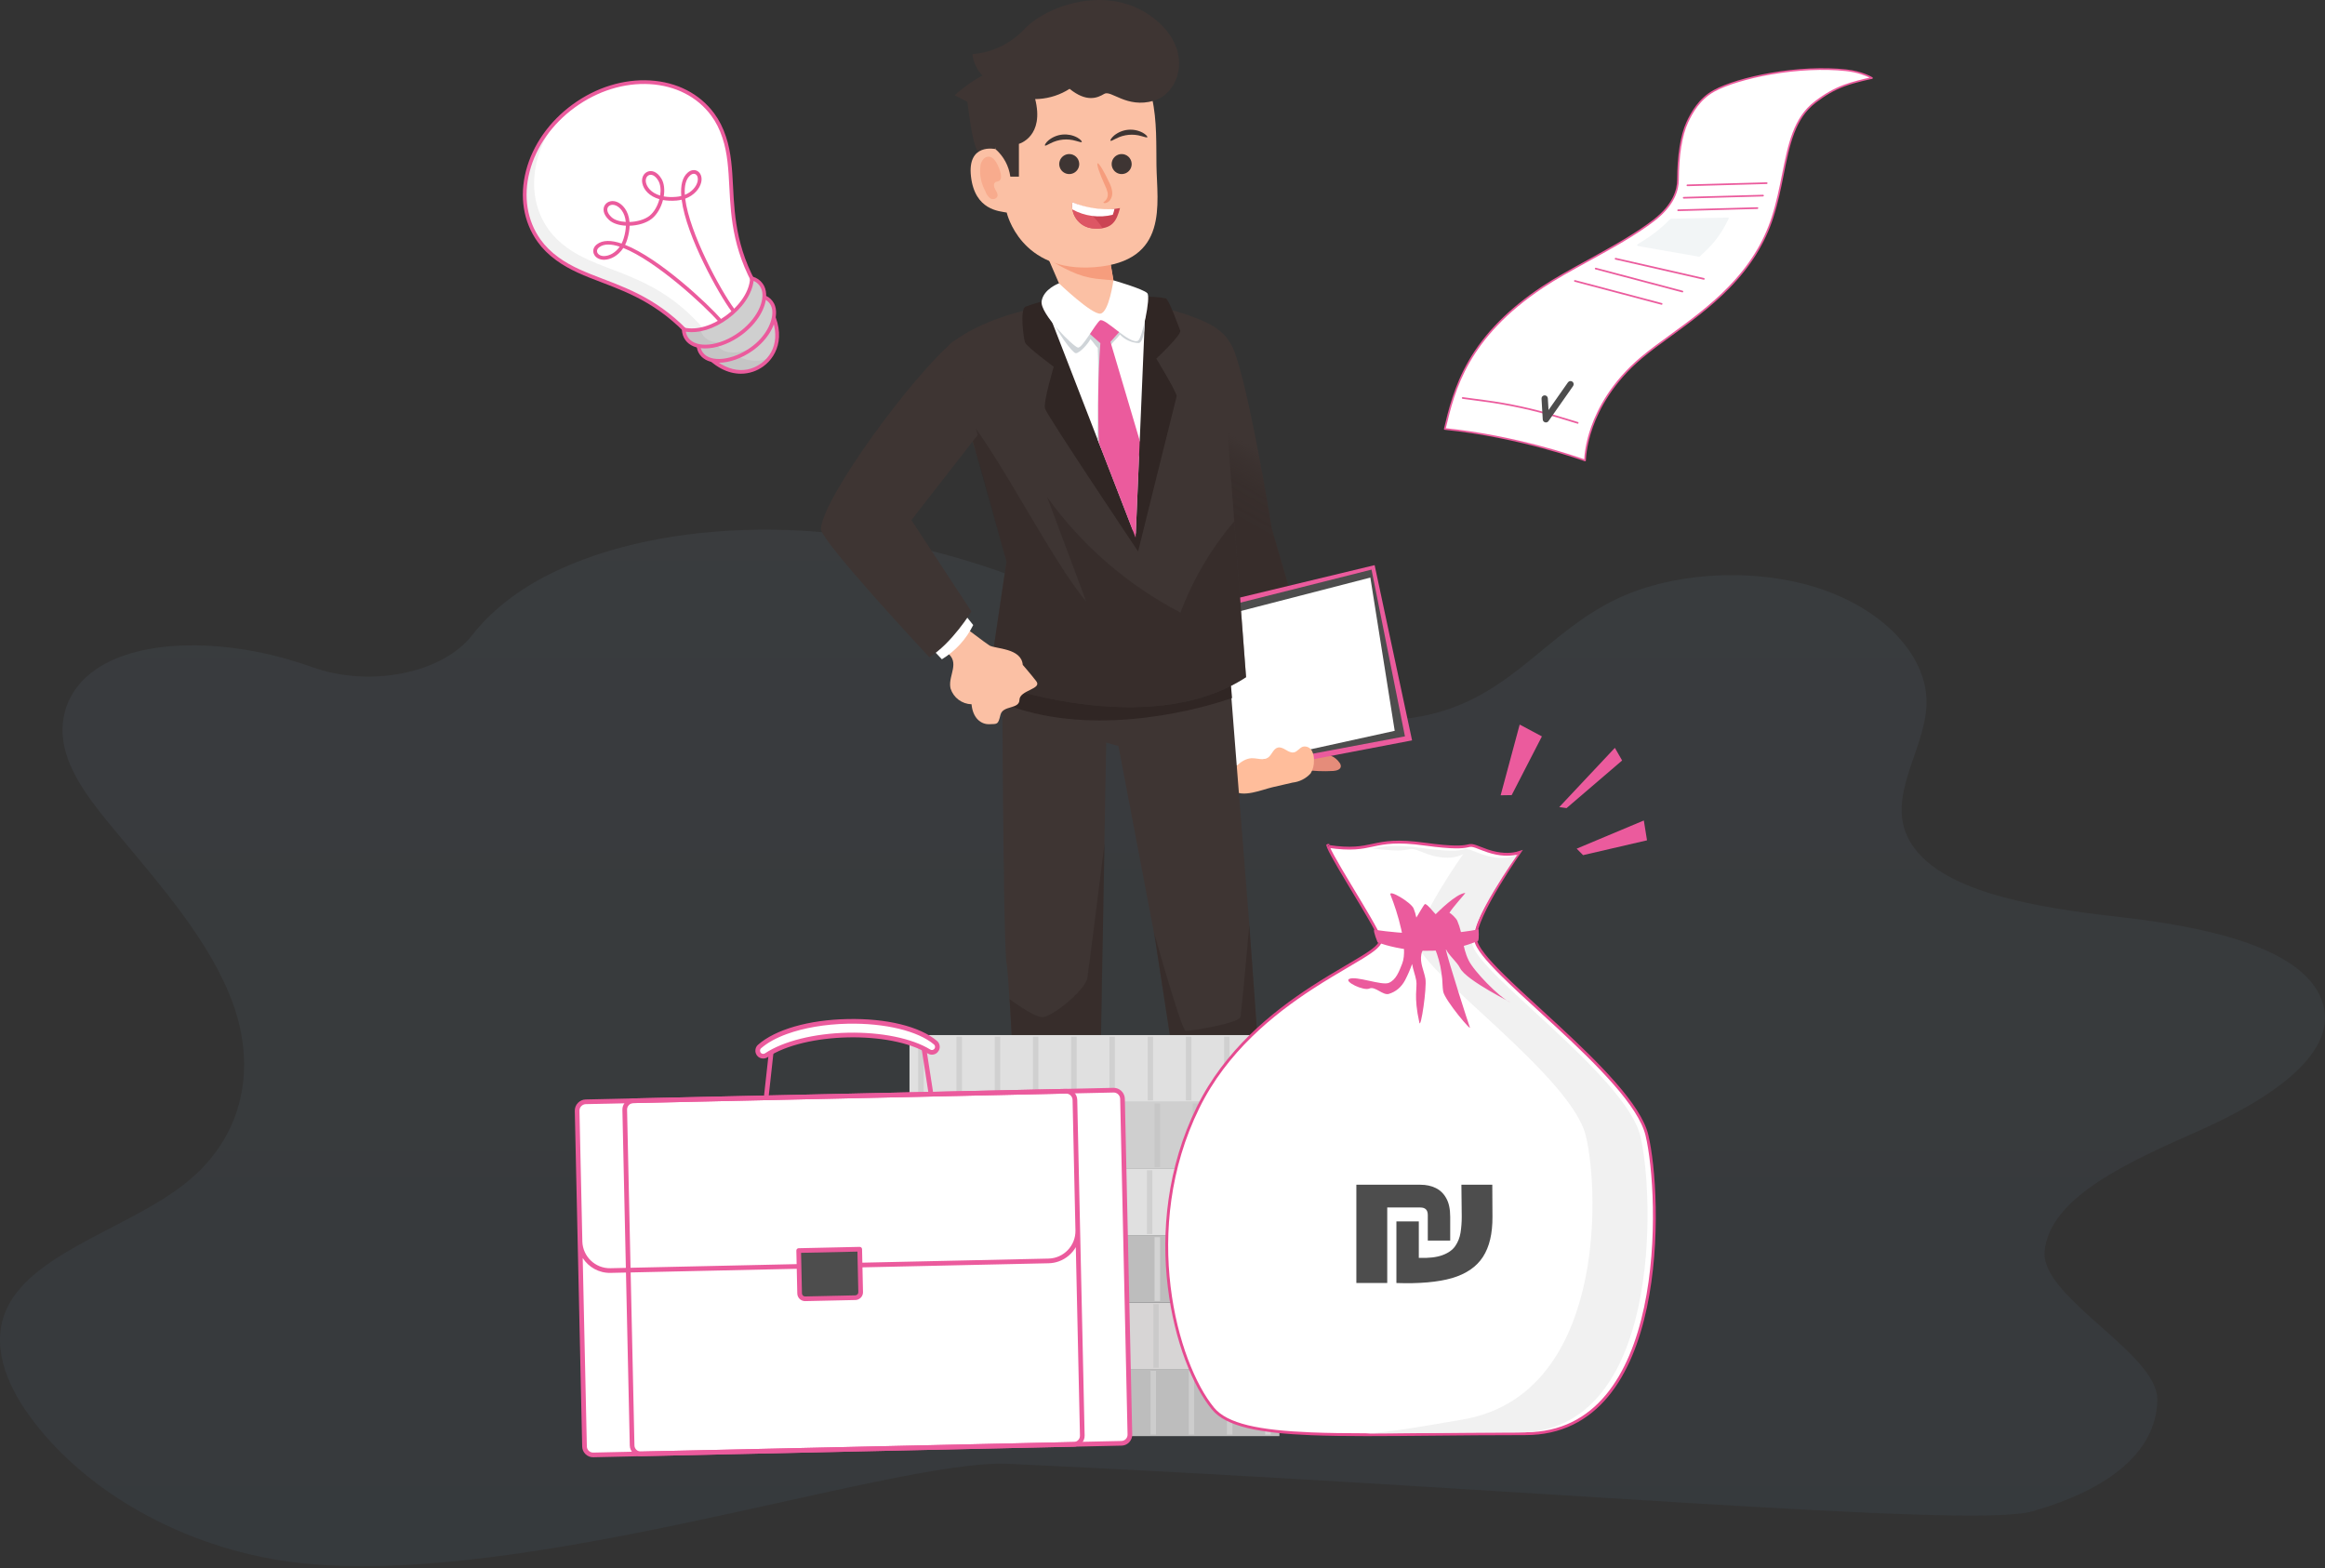 <svg xmlns="http://www.w3.org/2000/svg" width="1014" height="684" viewBox="0 0 1014 684" fill="none"><rect x="0" y="0" width="1014" height="684" fill="#333333" stroke="none"/><path opacity="0.06" d="M1012.52 435.977C1003.7 412.746 960.639 404.006 924.373 399.924C888.107 395.842 845.115 389.008 832.697 366.466C822.28 347.551 839.547 327.286 840.207 307.248C840.878 286.869 822.536 266.629 794.729 257.066C766.922 247.504 730.983 249.077 705.628 260.967C675.018 275.321 659.959 302.593 624.665 311.359C601.204 317.185 574.157 312.995 552.213 304.879C530.269 296.762 512.066 285.07 492.674 274.551C456.824 255.103 415.273 239.153 369.555 233.285C323.837 227.418 273.573 232.622 237.467 251.544C224.341 258.423 213.534 267.25 205.865 277.07C192.943 293.613 161.536 299.953 136.334 291.014C131.896 289.441 127.343 288.018 122.673 286.745C96.093 279.513 61.864 278.361 42.034 291.794C28.653 300.86 25.146 314.659 28.401 327.1C31.656 339.541 40.798 350.985 50.044 362.108C70.304 386.479 91.942 410.882 101.651 437.816C111.36 464.75 107.369 495.262 80.354 516.464C56.875 534.889 17.817 545.341 4.559 567.684C-4.355 582.706 0.896 599.888 10.908 614.7C31.128 644.612 70.242 671.027 118.183 679.828C215 697.602 387.863 635.999 439.923 638.412C662.756 648.742 859.754 666.777 886.334 659.146C925.752 647.831 940.656 629.39 940.879 610.424C941.117 590.28 889.941 565.851 891.718 545.746C893.82 521.98 929.049 506.435 959.221 493.053C989.393 479.67 1021.31 459.136 1012.52 435.977Z" fill="url(#paint0_linear_201_1034)"></path><path d="M536.31 149.367C542.871 157.177 554.68 230.653 554.68 230.653L573.05 293.515L536.31 278.361L529.771 171.474L536.31 149.367Z" fill="#3E3533"></path><path d="M536.31 149.367C542.871 157.177 554.68 230.653 554.68 230.653L573.05 293.515L536.31 278.361L529.771 171.474L536.31 149.367Z" fill="url(#paint1_linear_201_1034)"></path><path d="M584.218 332.639C584.576 333.089 584.774 333.645 584.781 334.219C584.69 335.636 582.884 336.145 581.465 336.23C577.255 336.483 573.031 336.313 568.855 335.721C569.194 334.085 570.007 332.585 571.192 331.408C572.378 330.231 573.883 329.429 575.522 329.102C577.16 328.775 578.858 328.937 580.405 329.569C581.951 330.201 583.278 331.274 584.218 332.654V332.639Z" fill="#E58C7A"></path><path d="M503.176 269.641L599.515 246.475L615.848 322.897L518.4 341.504L503.176 269.641Z" fill="#EB5B9D"></path><path d="M598.167 248.422L612.74 321.136L519.885 338.621L507.09 271.357L598.167 248.422Z" fill="#4D4D4D"></path><path d="M597.649 251.896L608.273 318.73L522.222 337.631L511.488 274.124L597.649 251.896Z" fill="white"></path><path d="M537.962 344.65C541.715 348.128 550.65 344.334 554.906 343.341L563.711 341.311C566.733 340.98 569.531 339.563 571.587 337.324C572.623 335.643 573.13 333.69 573.042 331.718C573.149 330.198 572.82 328.679 572.093 327.339C571.715 326.68 571.135 326.159 570.439 325.854C569.743 325.55 568.967 325.477 568.226 325.648C566.765 326.119 565.883 327.769 564.388 328.117C561.922 328.696 559.753 325.423 557.296 326.037C555.25 326.546 554.703 329.303 552.945 330.463C550.909 331.804 548.203 330.561 545.781 330.681C541.076 330.909 535.603 336.78 536.371 341.406C536.519 342.636 537.08 343.78 537.962 344.65V344.65Z" fill="#FFBD9B"></path><path d="M439.095 79.008C441.507 78.901 443.808 77.967 445.612 76.362C447.572 73.965 441.16 54.331 441.16 54.331C444.763 51.062 446.975 46.535 447.341 41.684C447.433 34.304 442.542 30.494 434.934 30.962C427.327 31.43 416.35 41.551 416.35 41.551L421.927 44.425C421.927 44.425 423.726 61.182 426.104 65.47C428.481 69.757 439.095 79.008 439.095 79.008Z" fill="#3E3533"></path><path d="M424.459 46.344C426.691 56.8 434.077 82.619 434.077 82.619L440.647 75.132L437.353 42.857L424.459 46.344Z" fill="#3E3533"></path><path d="M451.965 570.687L454.896 555.002L472.772 557.607L471.824 572.328C470.484 574.478 468.599 576.234 466.36 577.42C464.122 578.605 461.61 579.178 459.079 579.079C457.985 579.263 456.862 579.159 455.82 578.779C454.778 578.398 453.853 577.753 453.135 576.906C452.418 576.06 451.933 575.042 451.728 573.952C451.522 572.861 451.604 571.737 451.965 570.687Z" fill="#302624"></path><path d="M531.75 560.715L531.168 573.47L534.589 581.776L549.342 577.077L552.564 567.617L553.642 552.918L531.75 560.715Z" fill="#302624"></path><path d="M586.655 582.379C582.08 580.093 567.539 575.702 557.367 567.649C556.811 567.216 556.169 566.907 555.483 566.744C554.797 566.58 554.085 566.565 553.393 566.7L552.609 566.845C552.051 569.017 550.943 571.009 549.393 572.628C547.842 574.248 545.901 575.441 543.756 576.094C538.697 577.719 531.141 573.482 531.141 573.482L529.771 591.567H588.005C588.74 591.158 589.295 590.489 589.564 589.692C589.564 589.692 592.504 585.291 586.655 582.379Z" fill="#302624"></path><path d="M534.616 273.292C534.616 273.292 543.605 387.982 544.487 398.403C545.369 408.824 556.369 564.079 556.369 564.079C547.143 567.239 537.201 567.671 527.736 565.325L503.653 408.818L487.793 325.348L482.453 323.865C482.453 323.865 480.638 425.474 480.6 424.959C480.562 424.443 478.314 561.392 478.314 561.392C464.962 568.133 446.409 560.845 446.409 560.845C446.409 560.845 440.632 427.981 439.004 420.219C437.376 412.457 436.939 263.415 436.939 263.415L534.616 273.292Z" fill="#3E3533"></path><path d="M537.329 304.426C517.666 311.24 473.145 321.401 436.946 306.547C436.893 297.242 437.029 284.905 437.003 278.367L535.694 286.945C536.134 292.667 536.697 296.484 537.329 304.426Z" fill="#302624"></path><path d="M531.368 262.919C530.603 260.114 529.986 258.35 529.986 258.35L442.851 261.926C442.851 261.926 442.535 263.706 442.07 266.748C442.5 267.345 442.851 267.794 442.851 267.794C481.735 283.666 509.893 283.682 531.368 262.919Z" fill="#330E00"></path><path d="M423.674 188.823L438.945 244.935L431.18 297.36C431.18 297.36 500.163 323.577 543.448 295.33L534.557 178.177L423.674 188.823Z" fill="#3E3533"></path><path d="M523.733 139.566C532.978 143.458 545.96 151.264 534.555 178.177L530.587 261.044C530.587 261.044 535.014 273.814 532.222 276.536C510.741 297.372 482.557 297.372 443.629 281.481C442.714 280.358 441.937 279.129 441.315 277.82C439.889 272.189 444.644 256.469 444.644 256.469L422.873 188.823C422.873 188.823 401.426 159.634 415.626 149.048C437.976 132.395 487.148 124.165 523.733 139.566Z" fill="#3E3533"></path><path d="M543.446 295.33L538.286 227.352C528.232 239.166 520.301 252.633 514.845 267.155C491.767 255.151 471.838 237.886 456.669 216.754L473.685 262.245C458.974 244.982 435.789 198.377 421.08 181.108L438.941 244.947L431.176 297.372C431.176 297.372 500.162 323.58 543.446 295.33Z" fill="url(#paint2_linear_201_1034)"></path><path d="M498.337 129.524C501.73 129.28 505.14 129.48 508.48 130.118C510.042 131.067 513.947 142.354 514.731 144.135C515.515 145.915 504.297 156.405 504.297 156.405C504.297 156.405 513.555 171.604 513.169 172.846C512.784 174.089 496.361 240.508 496.361 240.508C496.361 240.508 456.558 181.127 455.761 178.177C454.964 175.227 459.574 159.953 459.574 159.953C459.574 159.953 447.787 151.267 447.07 149.37C446.352 147.473 444.856 135.367 447.07 133.83C450.087 132.668 453.195 131.756 456.362 131.102L498.337 129.524Z" fill="#302624"></path><path d="M456.342 133.969L479.287 193.18C487.738 214.996 497.072 192.174 497.072 192.174L499.705 129.66C499.12 129.619 497.903 129.464 497.318 129.432L456.342 133.969Z" fill="white"></path><path d="M496.653 149.626C499.097 149.048 499.211 141.406 499.211 141.406L499.698 129.834L499.618 129.66C499.011 129.612 497.876 129.47 497.317 129.438L459.55 133.615C459.685 134.064 458.171 137.213 458.443 138.095C460.631 144.536 467.682 153.797 469.095 154.024C470.755 154.287 474.979 149.449 475.545 147.868C476.414 148.649 477.9 150.992 478.77 151.776C479.228 163.029 478.82 177.842 478.64 191.526C485.185 208.407 491.287 224.155 493.918 230.95C494.398 231.582 494.866 232.18 495.356 232.758L496.767 199.307C492.509 183.201 488.249 167.096 483.987 150.992C485.34 149.143 487.088 147.764 488.442 145.911C490.584 148.18 493.534 149.515 496.653 149.626Z" fill="url(#paint3_linear_201_1034)"></path><path d="M487.924 135.804C483.075 137.909 477.859 139.037 472.573 139.123C466.462 139.291 468.918 135.715 466.882 135.171L447.055 89.392L482.922 105.555L483.004 107.076L487.924 135.804Z" fill="#FBC0A4"></path><path d="M478.062 121.56C474.243 121.086 470.525 120.001 467.05 118.347C463.664 116.812 460.396 115.027 457.274 113.007L447.049 89.401L482.916 105.564L482.998 107.085L485.597 122.262C483.09 122.005 480.57 121.86 478.062 121.56Z" fill="#F69D7D"></path><path d="M497.07 192.174L484.302 149.082L489.886 142.813L480.401 137.011L473.145 143.698L479.898 149.677C478.9 164.154 478.689 178.676 479.266 193.176C487.72 214.992 495.27 234.472 495.27 234.472L497.07 192.174Z" fill="#EB5B9D"></path><path d="M461.855 123.567C461.855 123.567 476.275 137.374 479.971 136.774C483.668 136.173 485.599 122.255 485.599 122.255C485.599 122.255 498.771 126.049 500.381 127.88C501.99 129.71 498.057 147.745 496.321 148.621C492.675 150.461 481.688 138.187 479.687 139.768C477.686 141.349 472.029 151.805 470.161 151.596C468.292 151.387 453.444 136.736 454.282 131.361C455.12 125.986 461.855 123.567 461.855 123.567Z" fill="white"></path><path d="M434.147 65.018C434.147 65.018 421.76 62.191 423.473 76.982C425.187 91.772 435.899 92.063 439.058 92.702C439.058 92.702 444.951 119.039 477.441 116.516C509.932 113.993 504.604 88.838 504.364 72.157C504.123 55.475 505.989 26.507 484.723 24.373C463.27 22.22 432.263 23.633 434.147 65.018Z" fill="#FBC0A4"></path><path d="M481.24 88.345C481.215 88.029 482.281 87.748 482.84 86.366C483.165 85.583 483.235 84.718 483.039 83.894C482.759 82.756 482.345 81.656 481.806 80.615C479.539 75.689 478.148 71.484 478.701 71.231C479.255 70.978 481.547 74.762 483.82 79.692C484.449 80.921 484.868 82.247 485.06 83.615C485.131 84.277 485.087 84.945 484.93 85.591C484.782 86.16 484.53 86.696 484.187 87.172C483.714 87.882 482.984 88.38 482.151 88.564C481.557 88.633 481.247 88.472 481.24 88.345Z" fill="#F69D7D"></path><path d="M471.782 61.925C471.598 62.188 470.678 61.821 469.233 61.435C465.546 60.343 461.58 60.723 458.167 62.495L456.548 63.304C456.14 63.497 455.862 63.576 455.755 63.462C455.647 63.348 455.714 63.076 455.96 62.675C456.331 62.116 456.783 61.615 457.301 61.189C459.039 59.771 461.159 58.9 463.392 58.687C465.625 58.474 467.871 58.927 469.847 59.99C471.311 60.838 471.949 61.695 471.782 61.925Z" fill="#3E3533"></path><path d="M484.339 61.379C484.13 61.183 484.592 60.215 485.885 59.109C487.622 57.689 489.741 56.816 491.974 56.602C494.207 56.387 496.453 56.84 498.428 57.904C499.017 58.225 499.556 58.63 500.028 59.106C500.344 59.456 500.455 59.716 500.376 59.842C500.297 59.969 500.006 59.95 499.569 59.842L497.827 59.358C494.14 58.267 490.173 58.648 486.761 60.421C485.401 61.069 484.57 61.603 484.339 61.379Z" fill="#3E3533"></path><path d="M465.645 89.407C465.723 91.129 465.288 92.835 464.397 94.309C463.505 95.784 462.196 96.961 460.635 97.691C459.075 98.422 457.333 98.674 455.629 98.414C453.925 98.155 452.337 97.396 451.065 96.234C449.792 95.072 448.893 93.559 448.48 91.886C448.067 90.213 448.16 88.455 448.746 86.835C449.333 85.214 450.386 83.804 451.774 82.783C453.162 81.761 454.821 81.174 456.543 81.095C457.686 81.043 458.829 81.216 459.905 81.606C460.982 81.995 461.971 82.593 462.816 83.365C463.662 84.137 464.347 85.068 464.832 86.105C465.317 87.141 465.594 88.264 465.645 89.407V89.407Z" fill="url(#paint4_radial_201_1034)"></path><path d="M505.081 87.612C505.159 89.333 504.725 91.039 503.834 92.514C502.942 93.989 501.634 95.167 500.073 95.898C498.513 96.629 496.77 96.881 495.067 96.622C493.363 96.363 491.774 95.605 490.501 94.443C489.228 93.281 488.329 91.768 487.916 90.095C487.503 88.422 487.596 86.664 488.182 85.043C488.768 83.423 489.822 82.012 491.209 80.99C492.597 79.969 494.257 79.381 495.978 79.302C497.121 79.25 498.264 79.424 499.34 79.813C500.416 80.202 501.405 80.8 502.251 81.572C503.096 82.343 503.781 83.274 504.266 84.31C504.752 85.346 505.029 86.468 505.081 87.612V87.612Z" fill="url(#paint5_radial_201_1034)"></path><path d="M493.55 71.354C493.589 72.216 493.372 73.07 492.926 73.808C492.479 74.547 491.824 75.136 491.043 75.503C490.261 75.869 489.389 75.995 488.536 75.865C487.683 75.736 486.887 75.356 486.25 74.774C485.613 74.193 485.162 73.435 484.955 72.597C484.749 71.76 484.795 70.88 485.088 70.068C485.381 69.257 485.909 68.55 486.603 68.039C487.298 67.527 488.129 67.233 488.991 67.193C490.147 67.141 491.277 67.549 492.132 68.33C492.987 69.11 493.497 70.198 493.55 71.354V71.354Z" fill="#3E3533"></path><path d="M470.683 71.354C470.722 72.216 470.505 73.07 470.058 73.809C469.612 74.547 468.956 75.137 468.175 75.503C467.393 75.869 466.521 75.995 465.668 75.865C464.815 75.735 464.019 75.356 463.382 74.774C462.745 74.192 462.294 73.434 462.088 72.596C461.881 71.758 461.928 70.878 462.222 70.066C462.515 69.255 463.043 68.549 463.738 68.037C464.434 67.526 465.265 67.232 466.127 67.193C467.283 67.141 468.412 67.55 469.267 68.33C470.121 69.11 470.63 70.198 470.683 71.354Z" fill="#3E3533"></path><path d="M427.699 71.616C427.035 75.667 427.758 79.824 429.751 83.413C430.116 84.574 430.805 85.606 431.737 86.388C431.975 86.569 432.248 86.7 432.538 86.772C432.829 86.845 433.131 86.858 433.427 86.81C433.722 86.763 434.005 86.656 434.258 86.496C434.511 86.335 434.729 86.126 434.899 85.879C435.408 84.823 434.658 83.634 434.07 82.619C433.482 81.604 433.153 80.09 434.14 79.457C434.598 79.163 435.196 79.189 435.679 78.933C436.726 78.379 436.72 76.884 436.451 75.727C436.077 74.127 435.484 72.586 434.69 71.148C433.909 69.738 432.682 68.303 431.073 68.325C429.381 68.347 428.167 70.007 427.699 71.616Z" fill="url(#paint6_linear_201_1034)"></path><path d="M467.92 573.242C466.275 571.377 463.97 570.226 461.491 570.031C459.013 569.836 456.556 570.613 454.64 572.198L451.968 570.687C448.095 576.498 440.649 583.451 439.71 586.863C437.93 593.332 441.092 600.86 451.513 600.86C461.675 600.86 471.467 594.647 472.567 589.601C472.755 583.832 472.504 578.058 471.815 572.328L467.92 573.242Z" fill="#302624"></path><path d="M503.65 408.827L503.176 406.336C508.427 424.709 515.76 449.513 517.072 449.579C519.155 449.687 540.001 446.348 540.908 443.604C541.316 442.37 543.065 423.684 544.864 403.316C547.01 432.009 556.366 564.076 556.366 564.076C547.14 567.235 537.199 567.668 527.733 565.322L503.65 408.827Z" fill="url(#paint7_linear_201_1034)"></path><path d="M446.407 560.857V560.563V560.434L446.385 559.918C446.357 559.333 446.322 558.489 446.275 557.389C446.275 557.142 446.253 556.883 446.24 556.608C446.218 556.118 446.196 555.587 446.17 555.027L446.139 554.363C446.085 553.098 446.022 551.676 445.952 550.104L445.917 549.32C445.877 548.426 445.835 547.489 445.791 546.509V546.459C445.747 545.422 445.696 544.334 445.646 543.208C445.646 543.028 445.646 542.848 445.623 542.668C445.497 539.892 445.361 536.869 445.215 533.65L445.171 532.702C444.921 527.197 444.643 521.146 444.346 514.79V514.474C444.234 512.086 444.122 509.662 444.008 507.202V506.959C443.059 486.622 441.956 464.341 441.004 447.41V447.347C440.767 443.113 440.539 439.218 440.324 435.772C444.567 438.842 451.767 443.705 454.688 443.61C458.953 443.471 473.343 431.763 474.199 426.536C474.876 422.369 479.777 383.258 481.718 367.728C481.222 395.153 480.671 425.249 480.652 424.955C480.652 424.936 480.652 425.126 480.652 425.506V425.762C480.621 427.324 480.554 431.083 480.463 436.401V437.349C480.431 439.291 480.393 441.422 480.355 443.711C480.355 444.473 480.327 445.254 480.314 446.051C480.26 449.244 480.204 452.69 480.14 456.367C480.14 456.826 480.124 457.284 480.118 457.749C479.441 498.118 478.401 561.385 478.401 561.385C475.912 562.614 473.244 563.442 470.497 563.839C469.593 563.978 468.688 564.083 467.784 564.155C466.88 564.221 465.979 564.253 465.084 564.256C464.189 564.259 463.307 564.234 462.438 564.187C461.568 564.139 460.714 564.063 459.88 563.972C459.045 563.88 458.229 563.772 457.442 563.655C456.259 563.469 455.134 563.257 454.087 563.023C453.392 562.871 452.728 562.707 452.108 562.561C450.205 562.098 448.331 561.524 446.496 560.841L446.407 560.857Z" fill="url(#paint8_linear_201_1034)"></path><path d="M434.144 65.018C437.697 68.107 440.004 72.383 440.635 77.048H444.375V62.735C444.375 62.735 455.71 59.617 451.41 42.964C447.11 26.311 430.227 42.854 430.227 42.854L434.144 65.018Z" fill="#3E3533"></path><path d="M413.096 284.69C415.062 280.58 417.181 276.536 419.53 272.616L423.609 275.695C427.991 278.996 430.994 281.216 431.576 281.532C434.333 283.069 445.463 282.604 446.054 289.974C446.054 289.974 449.25 293.61 451.944 297.085C454.638 300.559 444.691 300.967 444.615 305.213C444.539 309.46 437.378 307.468 436.328 311.774C435.279 316.08 435.095 315.726 431.488 315.846C427.88 315.967 424.276 313.254 423.716 307.148C421.673 307.094 419.697 306.407 418.06 305.182C416.423 303.957 415.207 302.255 414.579 300.31C414.528 300.098 414.487 299.889 414.455 299.677C413.649 294.438 418.73 288.946 413.096 284.69Z" fill="#FBC0A4"></path><path d="M406.471 282.967L410.786 287.526C416.663 283.946 421.401 278.77 424.448 272.6L419.627 266.551L406.471 282.967Z" fill="white"></path><path d="M405.296 286.616C415.035 280.741 423.672 266.697 423.672 266.697L397.48 226.83L426.401 189.698L415.642 149.051C398.252 163.503 359.176 216.425 358.003 230.567C357.585 235.61 405.296 286.616 405.296 286.616Z" fill="#3E3533"></path><path d="M466.485 38.74C462.463 41.312 457.858 42.831 453.095 43.157C448.331 43.482 443.563 42.604 439.228 40.603C424.051 33.738 424.137 23.596 424.137 23.596C432.598 22.931 440.522 19.188 446.411 13.076C455.416 3.082 481.652 -7.055 501.445 6.674C521.238 20.402 515.015 40.552 503.159 43.951C491.302 47.35 484.59 39.12 481.589 40.938C478.589 42.756 473.862 44.713 466.485 38.74Z" fill="#3E3533"></path><path d="M508.785 13.358C507.48 11.768 506.029 10.304 504.45 8.985C481.302 23.897 454.172 31.43 426.649 30.586C427.196 31.437 427.803 32.248 428.467 33.011C426.193 34.182 424.016 35.532 421.957 37.049C437.251 40.819 453.254 40.623 468.45 36.479C483.647 32.336 497.535 24.382 508.798 13.37L508.785 13.358Z" fill="url(#paint9_linear_201_1034)"></path><path d="M467.703 88.215C474.191 91.213 481.457 92.098 488.476 90.745C486.986 96.256 485.222 100.123 477.286 99.645C475.873 99.618 474.482 99.289 473.207 98.68C471.931 98.07 470.802 97.194 469.893 96.111C468.985 95.028 468.32 93.763 467.942 92.401C467.564 91.039 467.483 89.612 467.703 88.215Z" fill="#CB4453"></path><path d="M467.674 88.516C468.348 88.732 469.003 89.003 469.634 89.325C474.227 91.645 478.105 95.165 480.858 99.512C479.676 99.688 478.478 99.733 477.285 99.648C475.898 99.622 474.532 99.303 473.276 98.714C472.02 98.124 470.902 97.277 469.996 96.227C469.089 95.176 468.413 93.947 468.013 92.618C467.613 91.29 467.498 89.892 467.674 88.516V88.516Z" fill="#DD5664"></path><path d="M486.044 91.143C485.872 92.006 485.625 92.852 485.307 93.672C479.361 95.135 473.082 94.307 467.718 91.352C467.529 90.317 467.529 89.256 467.718 88.222C473.526 90.573 479.793 91.572 486.044 91.143V91.143Z" fill="white"></path><g clip-path="url(#clip0_201_1034)"><path d="M332.423 159.135C325.182 164.408 314.686 163.341 305.836 152.066C305.587 151.751 305.337 151.437 305.094 151.14C309.981 152.435 317.194 150.318 323.553 145.27C329.023 140.92 332.523 135.462 333.295 130.8C333.475 131.082 333.67 131.374 333.865 131.665C341.877 143.555 339.664 153.87 332.423 159.135V159.135Z" fill="#CFCFCF"></path><path d="M335.539 156.171C334.652 157.285 333.607 158.275 332.423 159.135C325.182 164.408 314.686 163.341 305.836 152.065C305.587 151.751 305.337 151.437 305.094 151.139C307.724 151.833 311.03 151.544 314.515 150.336C321.877 157.303 329.508 158.653 335.539 156.171Z" fill="#C5C5C5"></path><path d="M323.113 162.989C317.574 162.989 311.203 160.217 305.198 152.566L305.142 152.495C304.915 152.209 304.688 151.925 304.467 151.653C304.244 151.381 304.222 150.996 304.412 150.7C304.603 150.405 304.962 150.266 305.302 150.356C310.1 151.629 317.067 149.383 323.049 144.634C328.193 140.544 331.724 135.323 332.495 130.667C332.55 130.336 332.804 130.073 333.133 130.006C333.461 129.938 333.798 130.081 333.978 130.363C334.139 130.615 334.312 130.874 334.485 131.134L334.539 131.216C343.679 144.779 339.369 155.086 332.899 159.791H332.9C330.279 161.7 326.89 162.989 323.113 162.989V162.989ZM307.051 152.281C314.695 161.537 324.391 163.983 331.946 158.48H331.947C339.522 152.971 340.16 142.962 333.655 132.822C332.308 137.336 328.835 142.105 324.058 145.905C318.518 150.303 312.106 152.667 307.051 152.281V152.281Z" fill="#EB5B9D"></path><path d="M333.296 130.799C332.524 135.461 329.024 140.919 323.554 145.269C317.195 150.317 309.982 152.435 305.095 151.139C304.917 150.906 304.738 150.69 304.566 150.482C282.238 123.178 259.408 124.824 243.094 112.878C240.089 110.688 237.349 108.113 235.113 104.983C222.585 87.425 229.48 61.299 250.231 46.2C270.975 31.101 297.953 32.568 310.809 49.895C313.099 52.982 314.708 56.383 315.87 59.912C322.206 79.069 313.676 100.248 332.637 129.793C332.851 130.128 333.066 130.463 333.296 130.799V130.799Z" fill="white"></path><path d="M330.311 137.958C328.646 140.509 326.364 143.039 323.553 145.27C317.194 150.319 309.981 152.436 305.094 151.14C304.916 150.907 304.737 150.691 304.565 150.483C282.237 123.179 259.408 124.825 243.093 112.879C240.088 110.689 237.348 108.114 235.112 104.984C224.391 89.959 227.891 68.659 242.135 53.368C231.403 68.067 229.595 86.574 239.198 100.035C241.433 103.164 244.174 105.74 247.179 107.93C263.493 119.876 286.324 118.23 308.651 145.534C308.823 145.741 309.002 145.958 309.18 146.191C314.067 147.486 321.28 145.368 327.639 140.321C328.592 139.564 329.482 138.776 330.311 137.958V137.958Z" fill="#F1F1F1"></path><path d="M308.137 152.32C306.987 152.32 305.897 152.191 304.887 151.923C304.713 151.876 304.559 151.774 304.45 151.631C304.28 151.407 304.108 151.201 303.942 151.001C289.686 133.569 275.171 128.027 262.364 123.137C255.236 120.417 248.504 117.846 242.615 113.533C239.261 111.089 236.59 108.447 234.454 105.456C228.267 96.784 226.476 85.779 229.408 74.467C232.317 63.247 239.543 52.975 249.755 45.545C259.964 38.114 271.961 34.401 283.525 35.079C295.191 35.767 305.112 40.857 311.46 49.413C313.645 52.359 315.339 55.711 316.639 59.659C318.93 66.586 319.307 73.783 319.705 81.402C320.42 95.049 321.229 110.517 333.32 129.356C333.53 129.685 333.74 130.013 333.966 130.343C334.084 130.516 334.131 130.727 334.096 130.933C333.262 135.975 329.509 141.572 324.059 145.906C318.907 149.993 313 152.32 308.137 152.32V152.32ZM305.562 150.421C310.353 151.55 317.175 149.298 323.049 144.634C328.078 140.636 331.566 135.556 332.44 130.981C332.273 130.73 332.113 130.481 331.953 130.23C319.632 111.03 318.81 95.335 318.085 81.486C317.693 73.978 317.321 66.888 315.098 60.166C313.853 56.384 312.237 53.184 310.156 50.379C304.101 42.215 294.609 37.356 283.43 36.698C272.232 36.038 260.615 39.645 250.708 46.856C240.799 54.066 233.792 64.016 230.977 74.874C228.167 85.713 229.87 96.24 235.773 104.513C237.806 107.36 240.357 109.881 243.571 112.223C249.285 116.408 255.919 118.94 262.942 121.622C275.938 126.583 290.669 132.207 305.194 149.97C305.313 150.113 305.437 150.263 305.562 150.421V150.421Z" fill="#EB5B9D"></path><path d="M314.1 140.695C313.874 140.695 313.65 140.602 313.489 140.418C306.758 132.729 285.808 113.643 271.842 108.15C269.591 111.603 266.227 113.247 263.503 113.293C261.33 113.318 259.529 112.264 258.932 110.577C258.424 109.141 258.93 107.649 260.288 106.587C262.856 104.577 266.659 104.706 271.097 106.211C271.453 105.518 271.764 104.758 272.014 103.927C272.641 101.85 272.929 100.026 272.97 98.435C270.012 98.283 267.29 97.462 265.638 95.945C262.833 93.367 262.857 90.879 263.816 89.411C264.909 87.737 267.148 87.216 269.263 88.143C271.39 89.077 274.154 91.789 274.548 96.81C277.813 96.705 281.208 95.777 283.31 94.08C285.329 92.451 286.837 89.706 287.58 86.866C283.197 85.614 280.72 82.825 280.125 79.901C279.665 77.638 280.647 75.559 282.515 74.844C284.15 74.218 286.588 74.718 288.516 78.004C289.686 80.001 289.945 82.806 289.477 85.656C290.999 85.93 292.783 86.022 294.866 85.853C295.667 85.789 296.42 85.661 297.124 85.482C296.772 80.915 297.559 77.248 300.033 75.189C301.372 74.075 302.988 73.868 304.249 74.645C305.685 75.532 306.301 77.442 305.818 79.51C305.188 82.207 302.802 85.202 298.837 86.648C300.68 101.497 314.023 126.331 320.285 134.758C320.552 135.117 320.477 135.626 320.118 135.893C319.758 136.159 319.25 136.083 318.983 135.726C313.586 128.461 299.342 103.165 297.292 87.11C296.57 87.282 295.805 87.404 294.998 87.469C292.807 87.644 290.855 87.546 289.146 87.23C288.326 90.419 286.634 93.483 284.33 95.343C281.911 97.295 278.192 98.347 274.593 98.453C274.55 100.193 274.241 102.169 273.569 104.397C273.31 105.255 272.993 106.047 272.63 106.776C287.644 112.71 308.76 132.554 314.71 139.352C315.005 139.688 314.971 140.201 314.634 140.496C314.479 140.63 314.289 140.695 314.1 140.695V140.695ZM265.294 106.65C263.71 106.65 262.355 107.03 261.287 107.864C260.494 108.486 260.192 109.277 260.46 110.036C260.751 110.857 261.768 111.673 263.392 111.673C263.42 111.673 263.447 111.673 263.475 111.673C265.664 111.636 268.359 110.326 270.272 107.583C268.451 106.982 266.774 106.65 265.294 106.65V106.65ZM267.172 89.311C266.332 89.311 265.595 89.654 265.175 90.297C264.579 91.209 264.677 92.858 266.736 94.75C268.077 95.983 270.382 96.653 272.922 96.793C272.551 92.614 270.341 90.387 268.612 89.629C268.125 89.415 267.633 89.311 267.172 89.311V89.311ZM283.785 76.233C283.535 76.233 283.302 76.278 283.094 76.358C281.982 76.782 281.414 78.107 281.714 79.578C282.091 81.431 283.826 84.078 287.912 85.287C288.298 82.849 288.087 80.48 287.116 78.824C285.992 76.907 284.756 76.233 283.785 76.233V76.233ZM302.588 75.795C302.103 75.795 301.579 76.012 301.071 76.435C299.091 78.082 298.421 81.112 298.677 84.975C301.839 83.696 303.734 81.302 304.239 79.141C304.561 77.762 304.23 76.539 303.396 76.024C303.148 75.871 302.875 75.795 302.588 75.795V75.795Z" fill="#EB5B9D"></path><path d="M337.65 135.804C337.587 134.339 337.163 133.007 336.345 131.89C335.404 130.608 334.235 129.798 332.576 129.326C332.774 134.229 328.757 140.547 322.292 145.289C316.104 149.829 309.213 151.603 304.586 150.288C304.646 151.763 305.068 153.105 305.892 154.228C309.454 159.084 319.322 158.274 327.822 152.233C334.642 147.387 337.863 140.71 337.65 135.804V135.804Z" fill="#CFCFCF"></path><path d="M329.289 151.12C328.821 151.498 328.329 151.874 327.823 152.233C319.326 158.276 309.456 159.085 305.892 154.227C305.066 153.104 304.648 151.766 304.59 150.29C306.803 150.92 309.538 150.842 312.474 150.078C312.689 150.477 312.948 150.85 313.251 151.195C316.31 154.689 322.829 154.491 329.289 151.12Z" fill="#C5C5C5"></path><path d="M313.51 158.192C309.944 158.192 306.955 157.049 305.239 154.708C304.336 153.476 303.844 152 303.776 150.321C303.766 150.061 303.88 149.812 304.084 149.652C304.288 149.49 304.558 149.438 304.807 149.508C309.346 150.797 316.02 148.885 321.813 144.635C327.952 140.131 331.952 133.992 331.765 129.359C331.754 129.099 331.869 128.85 332.073 128.69C332.277 128.528 332.547 128.475 332.796 128.546C334.606 129.061 335.941 129.971 336.997 131.41C337.895 132.635 338.387 134.101 338.459 135.769C338.712 141.602 334.721 148.324 328.292 152.893C323.373 156.389 317.986 158.192 313.51 158.192V158.192ZM305.516 151.329C305.687 152.237 306.033 153.048 306.547 153.749C309.841 158.241 319.37 157.245 327.354 151.57C334.168 146.728 337.028 140.18 336.84 135.839C336.782 134.498 336.396 133.33 335.691 132.369C335.056 131.504 334.316 130.894 333.362 130.468C332.971 135.476 328.941 141.418 322.772 145.943C317.05 150.14 310.432 152.175 305.516 151.329V151.329Z" fill="#EB5B9D"></path><path d="M333.335 128.282C333.267 126.725 332.817 125.309 331.947 124.122C330.948 122.76 329.706 121.899 327.942 121.397C327.686 126.904 323.883 133.322 317.014 138.36C310.437 143.185 303.564 144.85 298.197 143.673C298.261 145.241 298.711 146.666 299.585 147.86C303.37 153.02 314.002 152.004 322.939 145.449C329.82 140.402 333.561 133.495 333.335 128.282Z" fill="#CFCFCF"></path><path d="M318.371 148.257C310.656 152.178 302.741 152.166 299.587 147.862C298.712 146.668 298.263 145.246 298.199 143.671C300.389 144.151 302.836 144.163 305.407 143.666C305.794 145.13 306.516 146.373 307.581 147.335C310.081 149.582 314.067 149.77 318.371 148.257Z" fill="#C5C5C5"></path><path d="M307.483 151.955C303.66 151.955 300.664 150.702 298.932 148.341C297.979 147.04 297.459 145.482 297.387 143.707C297.377 143.455 297.484 143.215 297.676 143.052C297.868 142.891 298.126 142.827 298.37 142.882C303.808 144.072 310.427 142.187 316.534 137.706C322.911 133.029 326.873 126.917 327.132 121.36C327.143 121.112 327.267 120.884 327.468 120.739C327.669 120.595 327.926 120.551 328.163 120.618C330.074 121.161 331.485 122.122 332.6 123.642C333.548 124.936 334.068 126.485 334.144 128.247C334.399 134.128 330.19 141.136 323.418 146.103C318.996 149.347 314.021 151.39 309.412 151.855C308.748 151.922 308.104 151.955 307.483 151.955ZM299.113 144.666C299.288 145.689 299.665 146.599 300.239 147.381C301.875 149.612 305.159 150.655 309.249 150.242C313.575 149.806 318.267 147.872 322.46 144.796C328.709 140.213 332.753 133.591 332.525 128.318C332.462 126.882 332.049 125.632 331.293 124.602C330.583 123.634 329.749 122.964 328.662 122.506C327.967 128.245 323.864 134.342 317.493 139.015C311.405 143.481 304.776 145.506 299.113 144.666V144.666Z" fill="#EB5B9D"></path></g><g clip-path="url(#clip1_201_1034)"><path d="M691.282 200.82C691.282 200.82 691.225 176.722 715.857 155.999C732.928 141.637 762.71 126.865 773.042 94.793C779.549 74.597 778.227 54.807 791.654 44.529C795.681 41.446 799.358 39.207 804.336 37.31C808.997 35.534 816.424 34.03 816.424 34.03C816.424 34.03 812.321 31.416 805.105 30.633C783.85 28.328 757.917 33.958 747.566 39.601C741.559 42.877 738.126 48.44 735.846 53.388C732.1 61.519 731.838 73.891 731.814 78.519C731.793 82.598 730.118 89.262 721.42 96.012C707.832 106.558 685.973 116.416 672.819 125.176C640.188 146.906 634.363 169.133 630.114 187.079C663.359 190.439 691.282 200.82 691.282 200.82V200.82Z" fill="white"></path><path d="M691.293 201.187C691.246 201.188 691.199 201.181 691.154 201.164C690.875 201.06 662.891 190.761 630.077 187.444C629.971 187.433 629.876 187.378 629.814 187.291C629.753 187.205 629.731 187.097 629.756 186.993C631.62 179.121 634.172 168.339 640.504 157.363C647.506 145.224 658.01 134.596 672.615 124.87C678.065 121.24 684.939 117.46 692.216 113.457C702.555 107.77 713.245 101.89 721.194 95.722C729.628 89.177 731.424 82.753 731.446 78.517C731.503 67.626 732.909 58.883 735.512 53.234C737.488 48.946 740.869 42.834 747.39 39.278C752.747 36.358 762.015 33.552 772.183 31.774C783.748 29.751 795.454 29.216 805.144 30.268C812.363 31.051 816.45 33.611 816.621 33.719C816.747 33.8 816.812 33.949 816.785 34.097C816.757 34.244 816.643 34.36 816.496 34.39C816.422 34.405 809.046 35.909 804.467 37.654C799.903 39.393 796.255 41.469 791.877 44.82C782.823 51.751 780.567 63.009 777.955 76.044C776.73 82.155 775.464 88.474 773.392 94.906C769.783 106.106 763.516 116.179 754.23 125.701C746.162 133.975 736.94 140.685 728.804 146.606C724.189 149.965 719.829 153.138 716.093 156.28C703.446 166.921 697.474 178.462 694.691 186.27C691.675 194.734 691.65 200.759 691.65 200.819C691.65 200.939 691.591 201.053 691.492 201.121C691.433 201.162 691.364 201.185 691.293 201.187V201.187ZM630.568 186.755C660.943 189.883 687.097 198.931 690.93 200.301C691.005 198.649 691.444 193.203 693.986 186.057C696.797 178.154 702.833 166.475 715.62 155.717C719.375 152.558 723.745 149.378 728.372 146.011C736.484 140.108 745.679 133.416 753.704 125.187C762.908 115.749 769.119 105.77 772.692 94.68C774.751 88.288 776.013 81.99 777.234 75.899C779.875 62.719 782.156 51.336 791.43 44.236C795.869 40.839 799.57 38.733 804.205 36.967C807.842 35.581 813.201 34.349 815.378 33.876C813.838 33.098 810.254 31.561 805.065 30.999C795.442 29.955 783.809 30.487 772.31 32.498C762.217 34.263 753.033 37.039 747.742 39.924C741.412 43.375 738.112 49.348 736.18 53.541C733.621 59.096 732.238 67.734 732.182 78.521C732.159 82.92 730.312 89.576 721.645 96.302C713.65 102.506 702.934 108.401 692.57 114.101C685.307 118.096 678.446 121.869 673.022 125.482C640.113 147.397 634.517 170.085 630.568 186.755V186.755Z" fill="#EB5B9D"></path><path d="M768.923 85.67C768.922 85.67 768.922 85.67 768.921 85.67L734.317 86.615C734.114 86.62 733.945 86.46 733.939 86.257C733.934 86.054 734.101 85.883 734.297 85.88L768.901 84.935C769.104 84.93 769.273 85.09 769.279 85.293C769.285 85.495 769.125 85.664 768.923 85.67V85.67Z" fill="#EB5B9D"></path><path d="M766.487 91.121C766.487 91.121 766.486 91.121 766.486 91.121L731.881 92.066C731.678 92.072 731.509 91.911 731.504 91.708C731.498 91.506 731.657 91.337 731.86 91.331L731.861 91.331L766.466 90.386C766.669 90.381 766.838 90.541 766.843 90.744C766.849 90.946 766.69 91.115 766.487 91.121Z" fill="#EB5B9D"></path><path d="M753.896 95.439L752.704 97.744C750.481 102.04 747.558 105.936 744.055 109.271L741.363 111.833C741.284 111.936 741.155 111.986 741.028 111.964L714.357 107.299C713.99 107.235 713.874 106.765 714.169 106.537L716.45 105.141C720.808 102.473 724.814 99.269 728.376 95.604L728.491 95.485C728.575 95.421 728.677 95.385 728.782 95.383L753.614 94.882C753.904 94.876 754.073 95.209 753.896 95.439V95.439Z" fill="#F2F5F6"></path><path d="M743.106 121.994C743.076 121.995 743.044 121.992 743.013 121.985L704.516 113.199C704.318 113.154 704.194 112.957 704.239 112.759C704.284 112.561 704.481 112.437 704.679 112.482L743.176 121.268C743.374 121.313 743.498 121.511 743.453 121.709C743.415 121.875 743.269 121.989 743.106 121.994V121.994Z" fill="#EB5B9D"></path><path d="M733.771 127.516C733.736 127.517 733.701 127.513 733.666 127.504L695.812 117.491C695.616 117.439 695.499 117.237 695.551 117.041C695.603 116.844 695.805 116.728 696 116.779L733.853 126.793C734.05 126.845 734.167 127.046 734.115 127.242C734.072 127.403 733.929 127.511 733.771 127.516Z" fill="#EB5B9D"></path><path d="M724.707 132.904C724.672 132.905 724.636 132.901 724.601 132.892L686.748 122.878C686.552 122.826 686.435 122.625 686.486 122.429C686.538 122.232 686.74 122.116 686.936 122.167L724.789 132.181C724.985 132.233 725.102 132.434 725.051 132.63C725.008 132.791 724.865 132.899 724.707 132.904Z" fill="#EB5B9D"></path><path d="M688.101 184.789C688.062 184.79 688.022 184.785 687.982 184.773L678.967 182.038C668.738 178.935 658.178 176.643 647.582 175.229L637.864 173.931C637.662 173.904 637.521 173.719 637.548 173.518C637.575 173.316 637.759 173.176 637.961 173.202L647.679 174.5C658.315 175.92 668.913 178.219 679.181 181.335L688.196 184.07C688.39 184.129 688.5 184.334 688.441 184.528C688.394 184.683 688.254 184.784 688.101 184.789V184.789Z" fill="#EB5B9D"></path><path d="M770.53 80.246C770.53 80.246 770.529 80.246 770.529 80.246L735.924 81.19C735.721 81.196 735.552 81.036 735.547 80.833C735.541 80.63 735.7 80.462 735.903 80.455L735.904 80.455L770.509 79.511C770.712 79.505 770.881 79.666 770.886 79.869C770.892 80.071 770.733 80.24 770.53 80.246V80.246Z" fill="#EB5B9D"></path><path d="M674.26 184.237C674.121 184.241 673.98 184.225 673.841 184.185C673.276 184.025 672.875 183.526 672.84 182.94L672.304 173.878C672.259 173.117 672.839 172.465 673.599 172.42C674.35 172.373 675.012 172.954 675.057 173.715L675.359 178.83L683.824 166.766C684.261 166.142 685.121 165.991 685.744 166.429C686.368 166.866 686.518 167.726 686.081 168.35L675.345 183.651C675.092 184.013 674.686 184.224 674.26 184.237V184.237Z" fill="#4D4D4D"></path></g><path d="M557.991 597.144H397.906V626.325H557.991V597.144Z" fill="#BDBDBD"></path><g opacity="0.66"><path opacity="0.66" d="M404.115 597.825H401.707V625.643H404.115V597.825Z" fill="url(#paint10_linear_201_1034)"></path><path opacity="0.66" d="M420.792 597.825H418.389V625.643H420.792V597.825Z" fill="url(#paint11_linear_201_1034)"></path><path opacity="0.66" d="M437.459 597.825H435.061V625.643H437.459V597.825Z" fill="white"></path><path opacity="0.66" d="M454.14 597.825H451.736V625.643H454.14V597.825Z" fill="#E0E0E0"></path><path opacity="0.66" d="M470.814 597.825H468.408V625.643H470.814V597.825Z" fill="#E0E0E0"></path><path opacity="0.66" d="M487.488 597.825H485.082V625.643H487.488V597.825Z" fill="#E0E0E0"></path><path opacity="0.66" d="M504.163 597.825H501.766V625.643H504.163V597.825Z" fill="#E0E0E0"></path><path opacity="0.66" d="M520.836 597.825H518.434V625.643H520.836V597.825Z" fill="#E0E0E0"></path><path opacity="0.66" d="M537.513 597.825H535.111V625.643H537.513V597.825Z" fill="#E0E0E0"></path><path opacity="0.66" d="M554.192 597.825H551.787V625.643H554.192V597.825Z" fill="#F2F2F2"></path></g><path d="M559.183 568.055H399.098V597.235H559.183V568.055Z" fill="#D7D5D5"></path><g opacity="0.66"><path opacity="0.66" d="M405.308 568.736H402.9V596.554H405.308V568.736Z" fill="url(#paint12_linear_201_1034)"></path><path opacity="0.66" d="M421.986 568.735H419.582V596.554H421.986V568.735Z" fill="url(#paint13_linear_201_1034)"></path><path opacity="0.66" d="M438.654 568.735H436.256V596.554H438.654V568.735Z" fill="url(#paint14_linear_201_1034)"></path><path opacity="0.66" d="M455.333 568.735H452.93V596.554H455.333V568.735Z" fill="url(#paint15_linear_201_1034)"></path><path opacity="0.66" d="M472.008 568.735H469.602V596.554H472.008V568.735Z" fill="url(#paint16_linear_201_1034)"></path><path opacity="0.66" d="M488.682 568.735H486.275V596.554H488.682V568.735Z" fill="#BDBDBD"></path><path opacity="0.66" d="M505.356 568.735H502.959V596.554H505.356V568.735Z" fill="#BDBDBD"></path><path opacity="0.66" d="M522.028 568.735H519.627V596.554H522.028V568.735Z" fill="url(#paint17_linear_201_1034)"></path><path opacity="0.66" d="M538.706 568.735H536.305V596.554H538.706V568.735Z" fill="url(#paint18_linear_201_1034)"></path><path opacity="0.66" d="M555.385 568.735H552.98V596.554H555.385V568.735Z" fill="url(#paint19_linear_201_1034)"></path></g><path d="M559.759 538.874H399.674V568.055H559.759V538.874Z" fill="#BDBDBD"></path><g opacity="0.66"><path opacity="0.66" d="M405.884 539.555H403.477V567.374H405.884V539.555Z" fill="url(#paint20_linear_201_1034)"></path><path opacity="0.66" d="M422.562 539.556H420.158V567.374H422.562V539.556Z" fill="url(#paint21_linear_201_1034)"></path><path opacity="0.66" d="M439.23 539.556H436.832V567.374H439.23V539.556Z" fill="url(#paint22_linear_201_1034)"></path><path opacity="0.66" d="M455.909 539.556H453.506V567.374H455.909V539.556Z" fill="url(#paint23_linear_201_1034)"></path><path opacity="0.66" d="M472.584 539.556H470.178V567.374H472.584V539.556Z" fill="url(#paint24_linear_201_1034)"></path><path opacity="0.66" d="M489.258 539.556H486.852V567.374H489.258V539.556Z" fill="url(#paint25_linear_201_1034)"></path><path opacity="0.66" d="M505.932 539.556H503.535V567.374H505.932V539.556Z" fill="#F2F2F2"></path><path opacity="0.66" d="M522.605 539.556H520.203V567.374H522.605V539.556Z" fill="url(#paint26_linear_201_1034)"></path><path opacity="0.66" d="M539.282 539.556H536.881V567.374H539.282V539.556Z" fill="url(#paint27_linear_201_1034)"></path><path opacity="0.66" d="M555.961 539.556H553.557V567.374H555.961V539.556Z" fill="#E0E0E0"></path></g><path d="M556.4 509.693H396.314V538.874H556.4V509.693Z" fill="#E0E0E0"></path><g opacity="0.66"><path opacity="0.66" d="M402.523 510.374H400.115V538.193H402.523V510.374Z" fill="url(#paint28_linear_201_1034)"></path><path opacity="0.66" d="M419.2 510.374H416.797V538.193H419.2V510.374Z" fill="url(#paint29_linear_201_1034)"></path><path opacity="0.66" d="M435.869 510.374H433.471V538.193H435.869V510.374Z" fill="url(#paint30_linear_201_1034)"></path><path opacity="0.66" d="M452.548 510.374H450.145V538.193H452.548V510.374Z" fill="url(#paint31_linear_201_1034)"></path><path opacity="0.66" d="M469.222 510.374H466.816V538.193H469.222V510.374Z" fill="url(#paint32_linear_201_1034)"></path><path opacity="0.66" d="M485.896 510.374H483.49V538.193H485.896V510.374Z" fill="#BDBDBD"></path><path opacity="0.66" d="M502.571 510.374H500.174V538.193H502.571V510.374Z" fill="#BDBDBD"></path><path opacity="0.66" d="M519.244 510.374H516.842V538.193H519.244V510.374Z" fill="url(#paint33_linear_201_1034)"></path><path opacity="0.66" d="M535.921 510.374H533.52V538.193H535.921V510.374Z" fill="url(#paint34_linear_201_1034)"></path><path opacity="0.66" d="M552.6 510.374H550.195V538.193H552.6V510.374Z" fill="url(#paint35_linear_201_1034)"></path></g><path d="M559.733 480.603H399.648V509.784H559.733V480.603Z" fill="#CFCFCF"></path><g opacity="0.66"><path opacity="0.66" d="M405.859 481.284H403.451V509.103H405.859V481.284Z" fill="url(#paint36_linear_201_1034)"></path><path opacity="0.66" d="M422.536 481.284H420.133V509.103H422.536V481.284Z" fill="url(#paint37_linear_201_1034)"></path><path opacity="0.66" d="M439.205 481.284H436.807V509.103H439.205V481.284Z" fill="url(#paint38_linear_201_1034)"></path><path opacity="0.66" d="M455.884 481.284H453.48V509.103H455.884V481.284Z" fill="#BDBDBD"></path><path opacity="0.66" d="M472.558 481.284H470.152V509.103H472.558V481.284Z" fill="#BDBDBD"></path><path opacity="0.66" d="M489.232 481.284H486.826V509.103H489.232V481.284Z" fill="#BDBDBD"></path><path opacity="0.66" d="M505.906 481.284H503.51V509.103H505.906V481.284Z" fill="#BDBDBD"></path><path opacity="0.66" d="M522.58 481.284H520.178V509.103H522.58V481.284Z" fill="#BDBDBD"></path><path opacity="0.66" d="M539.257 481.284H536.855V509.103H539.257V481.284Z" fill="url(#paint39_linear_201_1034)"></path><path opacity="0.66" d="M555.936 481.284H553.531V509.103H555.936V481.284Z" fill="url(#paint40_linear_201_1034)"></path></g><path d="M556.74 451.422H396.654V480.603H556.74V451.422Z" fill="#E0E0E0"></path><g opacity="0.66"><path opacity="0.66" d="M402.865 452.104H400.457V479.923H402.865V452.104Z" fill="#BDBDBD"></path><path opacity="0.66" d="M419.542 452.104H417.139V479.923H419.542V452.104Z" fill="#BDBDBD"></path><path opacity="0.66" d="M436.211 452.104H433.812V479.923H436.211V452.104Z" fill="#BDBDBD"></path><path opacity="0.66" d="M452.89 452.104H450.486V479.923H452.89V452.104Z" fill="#BDBDBD"></path><path opacity="0.66" d="M469.564 452.104H467.158V479.923H469.564V452.104Z" fill="#BDBDBD"></path><path opacity="0.66" d="M486.238 452.104H483.832V479.923H486.238V452.104Z" fill="#BDBDBD"></path><path opacity="0.66" d="M502.912 452.104H500.516V479.923H502.912V452.104Z" fill="#BDBDBD"></path><path opacity="0.66" d="M519.585 452.104H517.184V479.923H519.585V452.104Z" fill="#BDBDBD"></path><path opacity="0.66" d="M536.263 452.104H533.861V479.923H536.263V452.104Z" fill="#BDBDBD"></path><path opacity="0.66" d="M552.942 452.104H550.537V479.923H552.942V452.104Z" fill="url(#paint41_linear_201_1034)"></path></g><path d="M659.289 346.771L654.473 346.846L662.777 316L672.468 321.162L659.289 346.771Z" fill="#EB5B9D"></path><path d="M683.22 352.438L680.035 351.985L704.292 326.155L707.455 331.667L683.22 352.438Z" fill="#EB5B9D"></path><path d="M690.426 372.945L687.631 370.118L716.922 357.829L718.313 366.484L690.426 372.945Z" fill="#EB5B9D"></path><path d="M662.645 371.787C662.094 372.583 661.385 373.618 660.566 374.837C658.578 377.795 655.938 381.839 653.331 386.18C650.726 390.518 648.147 395.166 646.287 399.328C645.357 401.409 644.601 403.381 644.112 405.14C643.626 406.889 643.39 408.477 643.542 409.771C643.649 410.682 644.039 411.69 644.631 412.769C645.226 413.853 646.045 415.044 647.049 416.325C649.056 418.886 651.836 421.854 655.129 425.118C659.785 429.733 665.503 434.976 671.576 440.544C674.092 442.851 676.669 445.213 679.256 447.61C688.099 455.802 697.075 464.403 704.237 472.601C711.417 480.821 716.697 488.552 718.255 495.005C721.427 508.14 723.903 540.803 717.657 570.161C714.535 584.837 709.245 598.627 700.826 608.738C692.425 618.825 680.895 625.27 665.199 625.27C650.649 625.27 637.257 625.399 625.011 625.518C603.925 625.721 586.237 625.892 571.877 625.313C560.531 624.856 551.308 623.931 544.162 622.196C537.007 620.459 532.019 617.93 529.046 614.332C520.943 604.524 512.782 584.954 509.919 561.166C507.058 537.396 509.495 509.488 522.501 483.015C534.652 458.281 555.079 441.916 572.179 430.788C577.787 427.139 583.008 424.07 587.472 421.446C589.829 420.061 591.975 418.799 593.856 417.642C596.557 415.979 598.727 414.522 600.136 413.23C600.84 412.585 601.391 411.949 601.717 411.316C602.049 410.67 602.164 409.988 601.916 409.316C601.205 407.392 599.243 403.815 596.787 399.593C594.793 396.165 592.449 392.273 590.133 388.427C589.584 387.515 589.036 386.606 588.495 385.706C585.67 381.005 583.026 376.565 581.265 373.328C580.381 371.705 579.734 370.41 579.394 369.544C579.331 369.383 579.282 369.246 579.245 369.13C584.298 369.885 587.969 370.016 590.99 369.824C593.956 369.636 596.278 369.137 598.616 368.635C598.746 368.607 598.876 368.579 599.007 368.551C603.905 367.502 609.223 366.461 621.506 368.157L621.591 367.547L621.506 368.157C634.011 369.884 637.841 369.403 639.868 368.982C640.038 368.946 640.191 368.913 640.331 368.882C641.019 368.731 641.387 368.651 642.034 368.746C642.863 368.868 644.117 369.283 646.725 370.333L646.955 369.763L646.725 370.333C652.494 372.657 656.963 372.822 660.017 372.384C661.064 372.234 661.942 372.013 662.645 371.787ZM579.146 368.685C579.146 368.686 579.146 368.69 579.145 368.696C579.145 368.689 579.145 368.685 579.146 368.685Z" fill="white" stroke="#E64A90" stroke-width="1.234"></path><path d="M715.404 495.457C709.134 469.358 643.526 424.024 642.048 411.408C640.959 402.114 661.926 372.581 661.926 372.581C661.926 372.581 655.936 376.501 644.799 371.991C634.606 367.864 644.405 373.207 619.891 369.805C608.452 368.218 603.091 369.043 598.439 370.02C620.001 372.768 611.169 367.906 621.025 371.897C632.162 376.407 638.152 372.487 638.152 372.487C638.152 372.487 617.184 402.02 618.273 411.314C619.751 423.93 685.359 469.264 691.63 495.363C697.9 521.461 699.408 608.663 637.851 619.098C621.535 621.864 607.591 624.494 595.432 625.201C612.598 625.201 631.426 624.768 662.219 624.768C724.646 624.769 721.675 521.555 715.404 495.457Z" fill="#F1F1F1"></path><path d="M658.452 437.006C653.904 434.975 642.804 423.582 640.507 418.823C637.539 412.677 638.254 407.808 635.534 401.506C635.108 400.518 632.816 398.26 632.145 398.126C633.136 396.179 639.335 389.402 639.07 389.423C635.01 389.751 627.223 397.675 626.138 398.709C625.554 398.296 622.371 394.028 621.447 394.299C621.017 394.426 617.963 399.87 617.712 400.175C617.439 398.826 617.043 397.505 616.531 396.228C615.447 393.53 605.356 387.569 606.445 390.277C609.388 397.601 614.316 413.269 611.529 420.271C610.203 423.601 608.886 427.376 605.656 428.667C602.57 429.9 591.495 425.497 588.43 426.934C586.004 428.071 594.779 432.265 597.2 431.129C599.69 429.961 603.138 434.251 605.71 433.464C608.754 432.532 611.167 430.565 612.832 427.416C614 425.153 615.013 422.814 615.865 420.415C616.268 422.863 617.201 425.097 617.657 427.587C618.236 430.752 616.426 434.308 619.027 446.014C619.67 448.913 622.338 430.758 621.667 426.873C621.038 423.236 619.168 420.047 619.889 416.186C620.479 413.03 624.11 409.794 624.698 411.075C626.242 414.362 627.405 417.815 628.165 421.366C628.539 423.189 628.811 425.032 628.98 426.885C629.145 428.714 629.109 430.59 629.417 432.393C630.066 436.185 642.714 451.18 640.921 447.699C640.674 447.218 631.644 419.207 630.44 413.608C631.733 416.616 635.343 419.337 636.793 422.229C639.553 427.737 660.851 438.076 658.452 437.006ZM628.566 409.348L628.637 409.354C628.648 409.38 628.658 409.405 628.669 409.43C628.627 409.413 628.592 409.385 628.566 409.348V409.348Z" fill="#EB5B9D"></path><path d="M644.856 405.251C644.856 405.251 627.591 409.591 599.276 405.474C598.891 406.277 600.803 410.987 600.803 410.987C600.803 410.987 622.618 419.708 644.653 410.325C645.142 409.502 644.856 405.251 644.856 405.251Z" fill="#EB5B9D"></path><path d="M591.545 559.547V516.693H619.523C621.99 516.693 624.186 517.161 626.11 518.099C628.084 519.036 629.638 520.541 630.773 522.614C631.908 524.637 632.475 527.326 632.475 530.681V541.043H622.705V529.941C622.705 528.806 622.434 527.968 621.891 527.425C621.348 526.882 620.509 526.611 619.375 526.611H605.016V559.547H591.545ZM609.013 559.547V532.68H618.782V548.593C623.125 548.741 626.554 548.346 629.07 547.409C631.636 546.471 633.511 545.139 634.696 543.412C635.88 541.685 636.645 539.736 636.99 537.565C637.335 535.344 637.508 533.05 637.508 530.681L637.36 516.693H650.831L650.905 530.681C650.954 537.984 649.572 543.807 646.76 548.149C643.947 552.491 639.457 555.575 633.289 557.4C627.121 559.177 619.029 559.892 609.013 559.547Z" fill="#4D4D4D"></path><path d="M489.1 629.457L279.523 634.066C277.447 634.111 275.726 632.465 275.681 630.388L272.462 484.009C272.415 481.875 274.107 480.107 276.241 480.06L485.609 475.456C487.743 475.409 489.511 477.1 489.558 479.234L492.777 625.615C492.823 627.691 491.176 629.411 489.1 629.457Z" fill="white"></path><path d="M468.34 629.913L258.764 634.522C256.687 634.568 254.967 632.921 254.921 630.845L251.702 484.465C251.655 482.332 253.347 480.563 255.481 480.516L464.85 475.912C466.984 475.865 468.751 477.557 468.799 479.691L472.018 626.071C472.063 628.148 470.417 629.868 468.34 629.913Z" fill="white"></path><path fill-rule="evenodd" clip-rule="evenodd" d="M471.713 629.459C471.199 629.997 470.581 630.399 469.902 630.646C469.415 630.823 468.898 630.922 468.364 630.933L258.788 635.542C257.511 635.57 256.3 635.099 255.378 634.216C254.455 633.334 253.932 632.144 253.904 630.868L251.94 541.573C251.938 541.517 251.937 541.461 251.935 541.405L251.725 531.841C251.725 531.827 251.725 531.813 251.725 531.799L250.685 484.488C250.656 483.183 251.138 481.946 252.039 481.003C252.941 480.061 254.156 479.526 255.461 479.497L464.829 474.893C467.521 474.834 469.76 476.976 469.819 479.669L473.039 626.049C473.067 627.326 472.596 628.536 471.713 629.459ZM253.978 541.501L252.723 484.443C252.707 483.683 252.987 482.963 253.512 482.413C253.818 482.093 254.186 481.854 254.59 481.707C254.88 481.601 255.188 481.543 255.505 481.536L464.874 476.932C466.442 476.897 467.747 478.145 467.781 479.714L468.821 527.035C468.821 527.046 468.821 527.056 468.822 527.067L469.032 536.631C469.177 543.249 463.911 548.751 457.294 548.897L266.24 553.098C259.669 553.243 254.198 548.052 253.978 541.501ZM254.135 548.641C256.69 552.636 261.207 555.248 266.285 555.136L457.338 550.936C458.914 550.901 460.426 550.607 461.83 550.094C464.953 548.956 467.553 546.742 469.192 543.911L471 626.094C471.016 626.826 470.746 627.521 470.239 628.05C469.734 628.579 469.052 628.878 468.32 628.895L258.742 633.503C258.01 633.519 257.316 633.249 256.787 632.743C256.258 632.237 255.958 631.555 255.942 630.823L254.135 548.641Z" fill="#EB5B9D"></path><path d="M373.03 565.95L351.174 566.43C349.859 566.459 348.769 565.417 348.74 564.101L348.329 545.395L374.947 544.81L375.359 563.516C375.387 564.831 374.345 565.921 373.03 565.95V565.95Z" fill="#4D4D4D"></path><path d="M374.146 566.765C374.629 566.589 375.069 566.303 375.435 565.92C376.063 565.264 376.398 564.402 376.378 563.494L375.967 544.788C375.954 544.225 375.488 543.779 374.925 543.791L348.307 544.377C348.037 544.383 347.78 544.495 347.593 544.691C347.406 544.886 347.304 545.148 347.31 545.418L347.721 564.124C347.763 565.999 349.322 567.491 351.197 567.45L373.053 566.969C373.431 566.961 373.8 566.891 374.146 566.765V566.765ZM373.95 545.852L374.339 563.539C374.347 563.902 374.213 564.248 373.961 564.51C373.71 564.774 373.371 564.922 373.007 564.93L351.151 565.411C350.4 565.428 349.775 564.83 349.759 564.079L349.37 546.392L373.95 545.852Z" fill="#EB5B9D"></path><path fill-rule="evenodd" clip-rule="evenodd" d="M333.228 477.787L335.564 456.598C335.604 456.239 335.831 455.927 336.162 455.779C358.583 445.791 381.079 445.301 403.032 454.314C403.362 454.45 403.598 454.748 403.652 455.101L406.918 476.166L485.588 474.436C486.893 474.408 488.13 474.889 489.073 475.791C490.015 476.693 490.55 477.908 490.579 479.212L493.798 625.592C493.826 626.869 493.355 628.079 492.472 629.002C491.958 629.54 491.339 629.942 490.661 630.189C490.174 630.367 489.657 630.465 489.124 630.476L279.547 635.085C276.912 635.143 274.722 633.046 274.663 630.411L271.445 484.031C271.416 482.727 271.897 481.489 272.799 480.547C273.7 479.604 274.915 479.069 276.22 479.04L333.228 477.787ZM406.093 478.224L485.633 476.475C486.393 476.458 487.114 476.739 487.663 477.264C488.212 477.79 488.523 478.497 488.54 479.257L491.759 625.637C491.776 626.369 491.506 627.064 490.999 627.593C490.493 628.121 489.812 628.422 489.079 628.438L279.502 633.046C277.991 633.08 276.735 631.877 276.701 630.366L273.483 483.986C273.466 483.226 273.746 482.505 274.271 481.957C274.797 481.408 275.505 481.096 276.265 481.079L406.07 478.225C406.077 478.225 406.085 478.224 406.093 478.224ZM335.283 477.742L337.526 457.405C359.052 447.966 380.65 447.486 401.726 455.984L404.861 476.212L335.283 477.742Z" fill="#EB5B9D"></path><path d="M405.217 458.613C388.605 448.389 350.958 449.085 334.212 460.222C332.627 461.277 330.507 460.211 330.465 458.307L330.464 458.254C330.449 457.571 330.714 456.902 331.225 456.448C346.993 442.454 392.559 441.664 408.021 454.764C408.528 455.193 408.806 455.835 408.82 456.499C408.862 458.372 406.813 459.595 405.217 458.613V458.613Z" fill="white"></path><path d="M407.569 459.78C407.754 459.713 407.936 459.628 408.113 459.527C409.206 458.901 409.868 457.732 409.84 456.477C409.819 455.5 409.396 454.592 408.68 453.986C401.211 447.658 386.646 444.085 369.718 444.427C352.749 444.77 338.107 448.979 330.549 455.686C329.825 456.329 329.423 457.273 329.445 458.277L329.446 458.329C329.474 459.589 330.154 460.686 331.265 461.266C332.379 461.847 333.725 461.772 334.778 461.072C351.056 450.245 388.297 449.397 404.683 459.481C405.571 460.027 406.615 460.128 407.569 459.78ZM343.144 450.971C350.491 448.292 359.796 446.667 369.759 446.466C385.959 446.138 400.368 449.616 407.363 455.542C407.633 455.771 407.793 456.128 407.802 456.522C407.813 457.037 407.55 457.499 407.099 457.758C406.894 457.875 406.349 458.112 405.752 457.745L405.752 457.745C397.765 452.829 384.305 450.079 369.744 450.388C355.137 450.698 341.644 454.057 333.649 459.374C333.207 459.667 332.669 459.699 332.208 459.458C331.996 459.347 331.501 459.012 331.485 458.285L331.484 458.233C331.474 457.827 331.627 457.455 331.902 457.211C334.649 454.773 338.507 452.662 343.144 450.971V450.971Z" fill="#EB5B9D"></path><defs><linearGradient id="paint0_linear_201_1034" x1="507" y1="231" x2="507" y2="683.053" gradientUnits="userSpaceOnUse"><stop stop-color="#A0C4E6"></stop><stop offset="1" stop-color="#68A1D6"></stop></linearGradient><linearGradient id="paint1_linear_201_1034" x1="549.602" y1="230.337" x2="564.19" y2="204.802" gradientUnits="userSpaceOnUse"><stop stop-color="#302624" stop-opacity="0.5"></stop><stop offset="0.42" stop-color="#302624" stop-opacity="0.429"></stop><stop offset="0.784" stop-color="#302624" stop-opacity="0.208"></stop><stop offset="0.995" stop-color="#302624" stop-opacity="0"></stop></linearGradient><linearGradient id="paint2_linear_201_1034" x1="44654.3" y1="13863.3" x2="44949.9" y2="17149.3" gradientUnits="userSpaceOnUse"><stop stop-color="#302624" stop-opacity="0.5"></stop><stop offset="0.242" stop-color="#302624" stop-opacity="0.361"></stop><stop offset="0.995" stop-color="#302624" stop-opacity="0"></stop></linearGradient><linearGradient id="paint3_linear_201_1034" x1="15444.9" y1="9491.57" x2="17032.8" y2="11224.7" gradientUnits="userSpaceOnUse"><stop stop-color="#CFD4D8"></stop><stop offset="0.326" stop-color="#CFD4D8" stop-opacity="0.63"></stop><stop offset="0.652" stop-color="#CFD4D8" stop-opacity="0.291"></stop><stop offset="0.884" stop-color="#CFD4D8" stop-opacity="0.081"></stop><stop offset="1" stop-color="#CFD4D8" stop-opacity="0"></stop></linearGradient><radialGradient id="paint4_radial_201_1034" cx="0" cy="0" r="1" gradientUnits="userSpaceOnUse" gradientTransform="translate(-23099 2737.66) scale(48.03 48.031)"><stop stop-color="#F69D7D" stop-opacity="0.7"></stop><stop offset="0.141" stop-color="#F69D7D" stop-opacity="0.629"></stop><stop offset="0.422" stop-color="#F69D7D" stop-opacity="0.445"></stop><stop offset="0.813" stop-color="#F69D7D" stop-opacity="0.151"></stop><stop offset="1" stop-color="#F69D7D" stop-opacity="0"></stop></radialGradient><radialGradient id="paint5_radial_201_1034" cx="0" cy="0" r="1" gradientUnits="userSpaceOnUse" gradientTransform="translate(-23277.1 2735.89) scale(48.031)"><stop stop-color="#F69D7D" stop-opacity="0.7"></stop><stop offset="0.141" stop-color="#F69D7D" stop-opacity="0.629"></stop><stop offset="0.422" stop-color="#F69D7D" stop-opacity="0.445"></stop><stop offset="0.813" stop-color="#F69D7D" stop-opacity="0.151"></stop><stop offset="1" stop-color="#F69D7D" stop-opacity="0"></stop></radialGradient><linearGradient id="paint6_linear_201_1034" x1="-11038.8" y1="1345.43" x2="-11015.8" y2="1339.07" gradientUnits="userSpaceOnUse"><stop stop-color="#F69D7D"></stop><stop offset="0.227" stop-color="#F69D7D" stop-opacity="0.929"></stop><stop offset="0.677" stop-color="#F69D7D" stop-opacity="0.746"></stop><stop offset="1" stop-color="#F69D7D" stop-opacity="0.6"></stop></linearGradient><linearGradient id="paint7_linear_201_1034" x1="46801.7" y1="28272.7" x2="47359.2" y2="37458" gradientUnits="userSpaceOnUse"><stop stop-color="#302624" stop-opacity="0.5"></stop><stop offset="0.242" stop-color="#302624" stop-opacity="0.361"></stop><stop offset="0.995" stop-color="#302624" stop-opacity="0"></stop></linearGradient><linearGradient id="paint8_linear_201_1034" x1="34799.4" y1="33950.4" x2="35828.4" y2="44935.9" gradientUnits="userSpaceOnUse"><stop stop-color="#302624" stop-opacity="0.5"></stop><stop offset="0.242" stop-color="#302624" stop-opacity="0.361"></stop><stop offset="0.995" stop-color="#302624" stop-opacity="0"></stop></linearGradient><linearGradient id="paint9_linear_201_1034" x1="31538.8" y1="1796.8" x2="31519.4" y2="1528.03" gradientUnits="userSpaceOnUse"><stop stop-color="#F8E8D8" stop-opacity="0.2"></stop><stop offset="0.408" stop-color="#F8E8D8" stop-opacity="0.13"></stop><stop offset="1" stop-color="#F8E8D8" stop-opacity="0"></stop></linearGradient><linearGradient id="paint10_linear_201_1034" x1="5357.42" y1="-47431.1" x2="5582.47" y2="-47452.8" gradientUnits="userSpaceOnUse"><stop stop-color="#2F5C91"></stop><stop offset="1" stop-color="#10274A"></stop></linearGradient><linearGradient id="paint11_linear_201_1034" x1="5478.78" y1="-47431.2" x2="5703.42" y2="-47452.7" gradientUnits="userSpaceOnUse"><stop stop-color="#2F5C91"></stop><stop offset="1" stop-color="#10274A"></stop></linearGradient><linearGradient id="paint12_linear_201_1034" x1="5366.75" y1="-49694" x2="5591.8" y2="-49715.6" gradientUnits="userSpaceOnUse"><stop stop-color="#2F5C91"></stop><stop offset="1" stop-color="#10274A"></stop></linearGradient><linearGradient id="paint13_linear_201_1034" x1="5488.19" y1="-49694.1" x2="5712.83" y2="-49715.6" gradientUnits="userSpaceOnUse"><stop stop-color="#2F5C91"></stop><stop offset="1" stop-color="#10274A"></stop></linearGradient><linearGradient id="paint14_linear_201_1034" x1="5606.62" y1="-49694.2" x2="5830.72" y2="-49715.6" gradientUnits="userSpaceOnUse"><stop stop-color="#2F5C91"></stop><stop offset="1" stop-color="#10274A"></stop></linearGradient><linearGradient id="paint15_linear_201_1034" x1="5747.71" y1="-49694.1" x2="5972.31" y2="-49715.6" gradientUnits="userSpaceOnUse"><stop stop-color="#2F5C91"></stop><stop offset="1" stop-color="#10274A"></stop></linearGradient><linearGradient id="paint16_linear_201_1034" x1="5884.4" y1="-49694" x2="6109.28" y2="-49715.6" gradientUnits="userSpaceOnUse"><stop stop-color="#2F5C91"></stop><stop offset="1" stop-color="#10274A"></stop></linearGradient><linearGradient id="paint17_linear_201_1034" x1="6264.11" y1="-49694.1" x2="6488.54" y2="-49715.6" gradientUnits="userSpaceOnUse"><stop stop-color="#2F5C91"></stop><stop offset="1" stop-color="#10274A"></stop></linearGradient><linearGradient id="paint18_linear_201_1034" x1="6394.23" y1="-49694.1" x2="6618.65" y2="-49715.7" gradientUnits="userSpaceOnUse"><stop stop-color="#2F5C91"></stop><stop offset="1" stop-color="#10274A"></stop></linearGradient><linearGradient id="paint19_linear_201_1034" x1="6532.4" y1="-49694.1" x2="6757.15" y2="-49715.6" gradientUnits="userSpaceOnUse"><stop stop-color="#2F5C91"></stop><stop offset="1" stop-color="#10274A"></stop></linearGradient><linearGradient id="paint20_linear_201_1034" x1="5370.53" y1="-51964.1" x2="5595.54" y2="-51985.7" gradientUnits="userSpaceOnUse"><stop stop-color="#2F5C91"></stop><stop offset="1" stop-color="#10274A"></stop></linearGradient><linearGradient id="paint21_linear_201_1034" x1="5492.59" y1="-51964.1" x2="5717.22" y2="-51985.7" gradientUnits="userSpaceOnUse"><stop stop-color="#2F5C91"></stop><stop offset="1" stop-color="#10274A"></stop></linearGradient><linearGradient id="paint22_linear_201_1034" x1="5611.1" y1="-51964.2" x2="5835.21" y2="-51985.7" gradientUnits="userSpaceOnUse"><stop stop-color="#2F5C91"></stop><stop offset="1" stop-color="#10274A"></stop></linearGradient><linearGradient id="paint23_linear_201_1034" x1="5752.2" y1="-51964.1" x2="5976.8" y2="-51985.7" gradientUnits="userSpaceOnUse"><stop stop-color="#2F5C91"></stop><stop offset="1" stop-color="#10274A"></stop></linearGradient><linearGradient id="paint24_linear_201_1034" x1="5888.89" y1="-51964.1" x2="6113.77" y2="-51985.7" gradientUnits="userSpaceOnUse"><stop stop-color="#2F5C91"></stop><stop offset="1" stop-color="#10274A"></stop></linearGradient><linearGradient id="paint25_linear_201_1034" x1="6019.1" y1="-51964.1" x2="6243.97" y2="-51985.7" gradientUnits="userSpaceOnUse"><stop stop-color="#2F5C91"></stop><stop offset="1" stop-color="#10274A"></stop></linearGradient><linearGradient id="paint26_linear_201_1034" x1="6268.59" y1="-51964.2" x2="6493.02" y2="-51985.7" gradientUnits="userSpaceOnUse"><stop stop-color="#2F5C91"></stop><stop offset="1" stop-color="#10274A"></stop></linearGradient><linearGradient id="paint27_linear_201_1034" x1="6398.71" y1="-51964.2" x2="6623.14" y2="-51985.7" gradientUnits="userSpaceOnUse"><stop stop-color="#2F5C91"></stop><stop offset="1" stop-color="#10274A"></stop></linearGradient><linearGradient id="paint28_linear_201_1034" x1="5345.07" y1="-54234.8" x2="5570.13" y2="-54256.4" gradientUnits="userSpaceOnUse"><stop stop-color="#2F5C91"></stop><stop offset="1" stop-color="#10274A"></stop></linearGradient><linearGradient id="paint29_linear_201_1034" x1="5465.62" y1="-54234.9" x2="5690.22" y2="-54256.4" gradientUnits="userSpaceOnUse"><stop stop-color="#2F5C91"></stop><stop offset="1" stop-color="#10274A"></stop></linearGradient><linearGradient id="paint30_linear_201_1034" x1="5584.92" y1="-54235" x2="5809.03" y2="-54256.4" gradientUnits="userSpaceOnUse"><stop stop-color="#2F5C91"></stop><stop offset="1" stop-color="#10274A"></stop></linearGradient><linearGradient id="paint31_linear_201_1034" x1="5725.97" y1="-54234.9" x2="5950.57" y2="-54256.4" gradientUnits="userSpaceOnUse"><stop stop-color="#2F5C91"></stop><stop offset="1" stop-color="#10274A"></stop></linearGradient><linearGradient id="paint32_linear_201_1034" x1="5862.54" y1="-54234.8" x2="6087.42" y2="-54256.4" gradientUnits="userSpaceOnUse"><stop stop-color="#2F5C91"></stop><stop offset="1" stop-color="#10274A"></stop></linearGradient><linearGradient id="paint33_linear_201_1034" x1="6243.22" y1="-54234.9" x2="6467.68" y2="-54256.4" gradientUnits="userSpaceOnUse"><stop stop-color="#2F5C91"></stop><stop offset="1" stop-color="#10274A"></stop></linearGradient><linearGradient id="paint34_linear_201_1034" x1="6373.36" y1="-54234.9" x2="6597.82" y2="-54256.4" gradientUnits="userSpaceOnUse"><stop stop-color="#2F5C91"></stop><stop offset="1" stop-color="#10274A"></stop></linearGradient><linearGradient id="paint35_linear_201_1034" x1="6509.79" y1="-54234.9" x2="6734.5" y2="-54256.4" gradientUnits="userSpaceOnUse"><stop stop-color="#2F5C91"></stop><stop offset="1" stop-color="#10274A"></stop></linearGradient><linearGradient id="paint36_linear_201_1034" x1="5371.07" y1="-56497.2" x2="5596.11" y2="-56518.8" gradientUnits="userSpaceOnUse"><stop stop-color="#2F5C91"></stop><stop offset="1" stop-color="#10274A"></stop></linearGradient><linearGradient id="paint37_linear_201_1034" x1="5492.4" y1="-56497.2" x2="5717.03" y2="-56518.8" gradientUnits="userSpaceOnUse"><stop stop-color="#2F5C91"></stop><stop offset="1" stop-color="#10274A"></stop></linearGradient><linearGradient id="paint38_linear_201_1034" x1="5610.91" y1="-56497.3" x2="5835.02" y2="-56518.8" gradientUnits="userSpaceOnUse"><stop stop-color="#2F5C91"></stop><stop offset="1" stop-color="#10274A"></stop></linearGradient><linearGradient id="paint39_linear_201_1034" x1="6399.39" y1="-56497.3" x2="6623.84" y2="-56518.8" gradientUnits="userSpaceOnUse"><stop stop-color="#2F5C91"></stop><stop offset="1" stop-color="#10274A"></stop></linearGradient><linearGradient id="paint40_linear_201_1034" x1="6535.83" y1="-56497.2" x2="6760.54" y2="-56518.8" gradientUnits="userSpaceOnUse"><stop stop-color="#2F5C91"></stop><stop offset="1" stop-color="#10274A"></stop></linearGradient><linearGradient id="paint41_linear_201_1034" x1="6513.32" y1="-58768" x2="6738.06" y2="-58789.6" gradientUnits="userSpaceOnUse"><stop stop-color="#2F5C91"></stop><stop offset="1" stop-color="#10274A"></stop></linearGradient><clipPath id="clip0_201_1034"><rect width="111.797" height="128" fill="white" transform="translate(228 35)"></rect></clipPath><clipPath id="clip1_201_1034"><rect width="191.731" height="168.202" fill="white" transform="translate(625 34.969) rotate(-1.784)"></rect></clipPath></defs></svg>